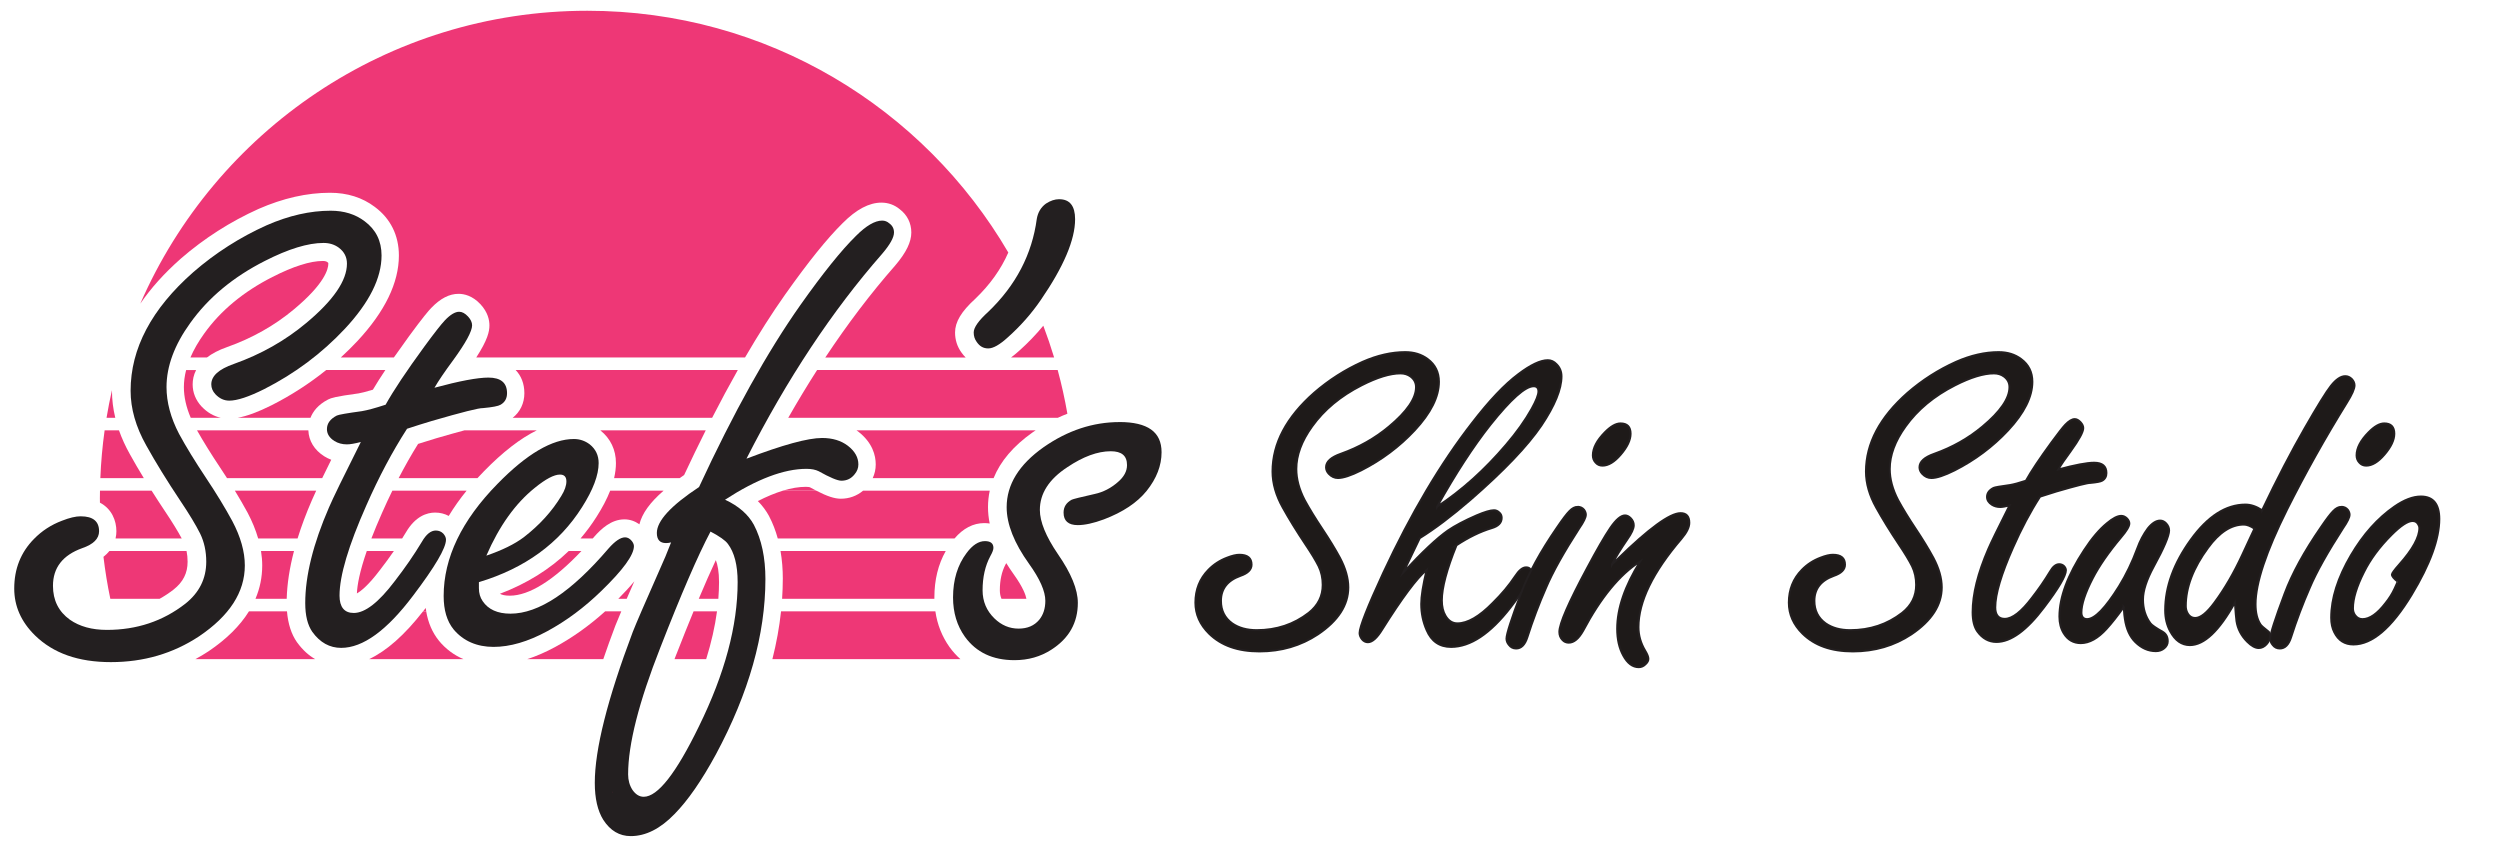 <?xml version="1.0" encoding="UTF-8"?>
<svg id="Layer_1" data-name="Layer 1" xmlns="http://www.w3.org/2000/svg" viewBox="0 0 968.93 334.59">
  <defs>
    <style>
      .cls-1 {
        fill: #1e1a19;
        stroke: #231f20;
        stroke-miterlimit: 10;
        stroke-width: .75px;
      }

      .cls-2 {
        fill: #231f20;
      }

      .cls-3 {
        fill: #ee3776;
      }
    </style>
  </defs>
  <g>
    <path class="cls-1" d="M480.37,215c3.14,0,4.71,1.28,4.71,3.84,0,1.92-1.45,3.37-4.36,4.36-5,1.8-7.5,5.03-7.5,9.68,0,3.72,1.45,6.63,4.36,8.72,2.5,1.74,5.67,2.62,9.5,2.62,7.67,0,14.38-2.24,20.14-6.71,3.6-2.85,5.41-6.45,5.41-10.81,0-2.67-.52-5.08-1.57-7.24-1.1-2.21-2.79-5-5.06-8.37-3.49-5.23-6.42-10-8.81-14.3-2.67-4.76-4.01-9.44-4.01-14.04,0-10.87,5.38-21.04,16.13-30.51,5.7-4.94,11.97-8.95,18.83-12.03,5.7-2.5,11.19-3.75,16.48-3.75,3.43,0,6.33.9,8.72,2.7,2.91,2.15,4.36,5.09,4.36,8.81,0,5.81-3.14,12.09-9.42,18.83-5.93,6.34-12.85,11.51-20.75,15.52-3.95,1.98-6.95,2.96-8.98,2.96-1.34,0-2.53-.55-3.57-1.66-.7-.75-1.05-1.6-1.05-2.53,0-2.15,1.92-3.89,5.75-5.23,7.03-2.5,13.25-6.02,18.66-10.55,6.97-5.81,10.46-10.9,10.46-15.26,0-1.69-.7-3.05-2.09-4.1-1.1-.81-2.41-1.22-3.92-1.22-4.01,0-9.04,1.54-15.08,4.62-8.14,4.13-14.53,9.45-19.18,15.95-4.07,5.64-6.1,11.13-6.1,16.48,0,3.89,1.08,7.9,3.23,12.03,1.8,3.31,4.1,7.06,6.89,11.25,2.67,4.01,4.94,7.73,6.8,11.16,2.15,4.07,3.23,7.88,3.23,11.42,0,6.86-3.92,12.93-11.77,18.22-6.68,4.42-14.24,6.63-22.67,6.63s-14.82-2.29-19.53-6.89c-3.54-3.49-5.32-7.5-5.32-12.03,0-5.06,1.69-9.3,5.06-12.73,2.03-2.09,4.45-3.66,7.24-4.71,1.92-.75,3.52-1.13,4.79-1.13Z"/>
    <path class="cls-1" d="M564.5,211.34c-3.78,9.36-5.67,16.48-5.67,21.36,0,2.38.46,4.36,1.4,5.93,1.16,1.98,2.7,2.96,4.62,2.96,3.95,0,8.51-2.64,13.69-7.93,3.43-3.37,6.31-6.8,8.63-10.29,1.51-2.32,2.93-3.49,4.27-3.49s2,.67,2,2c0,2.21-2.67,6.74-8.02,13.6-7.9,10.17-15.58,15.26-23.02,15.26-4.48,0-7.64-2.18-9.5-6.54-1.4-3.2-2.09-6.57-2.09-10.11,0-2.96.7-7.35,2.09-13.16-3.78,3.14-9.5,10.81-17.17,23.02-2.03,3.31-3.89,4.97-5.58,4.97-.87,0-1.63-.38-2.27-1.13-.64-.81-.96-1.63-.96-2.44,0-2.32,3.05-10.08,9.15-23.28,10.75-23.07,22.26-42.49,34.52-58.24,6.63-8.6,12.58-14.88,17.87-18.83,4.76-3.6,8.57-5.41,11.42-5.41,1.28,0,2.41.52,3.4,1.57,1.28,1.28,1.92,2.85,1.92,4.71,0,4.94-2.59,11.28-7.76,19.01-5.41,7.96-14.59,17.58-27.55,28.86-7.27,6.28-13.8,11.22-19.62,14.82-.76,1.51-2.88,5.93-6.36,13.25,7.26-7.85,13.02-13.25,17.26-16.22,2.73-1.86,6.42-3.81,11.07-5.84,3.14-1.34,5.41-2.01,6.8-2.01.75,0,1.42.29,2.01.87.64.52.96,1.22.96,2.09,0,1.92-1.31,3.26-3.92,4.01-4.42,1.34-8.95,3.55-13.6,6.63ZM557,196.35c9.53-6.28,18.42-14.27,26.68-23.97,4.13-4.82,7.44-9.47,9.94-13.95,1.74-3.14,2.62-5.38,2.62-6.71s-.61-2.01-1.83-2.01c-3.25,0-8.86,5-16.83,15-6.57,8.31-13.43,18.86-20.58,31.65Z"/>
    <path class="cls-1" d="M611.5,196.43c.99,0,1.8.38,2.44,1.13.46.64.7,1.28.7,1.92,0,1.05-.84,2.79-2.53,5.23-6.04,9.36-10.35,17.06-12.9,23.1-2.73,6.22-5.14,12.61-7.24,19.18-.93,2.91-2.38,4.36-4.36,4.36-1.16,0-2.09-.46-2.79-1.39-.64-.75-.96-1.57-.96-2.44,0-1.74,1.86-7.55,5.58-17.44,2.91-7.79,7.61-16.39,14.12-25.81,2.09-3.08,3.66-5.14,4.71-6.19,1.05-1.1,2.12-1.66,3.23-1.66ZM628.06,164.09c2.62,0,3.92,1.34,3.92,4.01,0,2.44-1.28,5.14-3.84,8.11-2.44,2.85-4.79,4.27-7.06,4.27-1.11,0-2.01-.41-2.7-1.22-.7-.75-1.05-1.69-1.05-2.79,0-2.79,1.54-5.75,4.62-8.89,2.27-2.32,4.3-3.49,6.1-3.49Z"/>
    <path class="cls-1" d="M624.75,218.75c.75-.7,1.48-1.4,2.18-2.09,12.15-11.86,20.28-17.79,24.41-17.79,2.27,0,3.4,1.25,3.4,3.75,0,1.74-1.02,3.81-3.05,6.19-11.1,12.96-16.65,24.38-16.65,34.26,0,3.2.87,6.25,2.62,9.15.81,1.34,1.22,2.38,1.22,3.14,0,.7-.35,1.37-1.05,2.01-.76.81-1.66,1.22-2.7,1.22-2.38,0-4.39-1.51-6.02-4.53-1.57-2.85-2.35-6.31-2.35-10.37,0-7.85,2.96-16.53,8.89-26.07-7.91,5.06-15.26,14.01-22.06,26.85-1.74,3.08-3.6,4.62-5.58,4.62-.99,0-1.8-.35-2.44-1.05-.81-.81-1.22-1.86-1.22-3.14,0-3.14,3.57-11.36,10.72-24.67,3.84-7.21,6.86-12.44,9.07-15.69,2.21-3.2,4.1-4.79,5.67-4.79.75,0,1.48.35,2.18,1.05.81.81,1.22,1.74,1.22,2.79,0,1.28-.84,3.11-2.53,5.49-2.44,3.55-4.42,6.77-5.93,9.68Z"/>
    <path class="cls-1" d="M710.37,215c3.14,0,4.71,1.28,4.71,3.84,0,1.92-1.45,3.37-4.36,4.36-5,1.8-7.5,5.03-7.5,9.68,0,3.72,1.45,6.63,4.36,8.72,2.5,1.74,5.67,2.62,9.5,2.62,7.67,0,14.38-2.24,20.14-6.71,3.6-2.85,5.41-6.45,5.41-10.81,0-2.67-.52-5.08-1.57-7.24-1.1-2.21-2.79-5-5.06-8.37-3.49-5.23-6.42-10-8.81-14.3-2.67-4.76-4.01-9.44-4.01-14.04,0-10.87,5.38-21.04,16.13-30.51,5.7-4.94,11.97-8.95,18.83-12.03,5.7-2.5,11.19-3.75,16.48-3.75,3.43,0,6.33.9,8.72,2.7,2.91,2.15,4.36,5.09,4.36,8.81,0,5.81-3.14,12.09-9.42,18.83-5.93,6.34-12.85,11.51-20.75,15.52-3.95,1.98-6.95,2.96-8.98,2.96-1.34,0-2.53-.55-3.57-1.66-.7-.75-1.05-1.6-1.05-2.53,0-2.15,1.92-3.89,5.75-5.23,7.03-2.5,13.25-6.02,18.66-10.55,6.97-5.81,10.46-10.9,10.46-15.26,0-1.69-.7-3.05-2.09-4.1-1.1-.81-2.41-1.22-3.92-1.22-4.01,0-9.04,1.54-15.08,4.62-8.14,4.13-14.53,9.45-19.18,15.95-4.07,5.64-6.1,11.13-6.1,16.48,0,3.89,1.08,7.9,3.23,12.03,1.8,3.31,4.1,7.06,6.89,11.25,2.67,4.01,4.94,7.73,6.8,11.16,2.15,4.07,3.23,7.88,3.23,11.42,0,6.86-3.92,12.93-11.77,18.22-6.68,4.42-14.24,6.63-22.67,6.63s-14.82-2.29-19.53-6.89c-3.54-3.49-5.32-7.5-5.32-12.03,0-5.06,1.69-9.3,5.06-12.73,2.03-2.09,4.45-3.66,7.24-4.71,1.92-.75,3.52-1.13,4.79-1.13Z"/>
    <path class="cls-1" d="M790.67,192.51c-3.78,5.87-7.27,12.44-10.46,19.7-4.59,10.35-6.89,18.08-6.89,23.19,0,1.45.3,2.56.92,3.31.61.76,1.53,1.13,2.75,1.13,2.91,0,6.42-2.73,10.55-8.19,2.62-3.37,4.94-6.74,6.97-10.11,1.1-1.92,2.29-2.88,3.57-2.88.75,0,1.39.26,1.92.78.46.52.7,1.05.7,1.57,0,2.15-2.82,6.95-8.46,14.38-6.74,8.95-12.9,13.43-18.48,13.43-2.96,0-5.44-1.37-7.41-4.1-1.22-1.74-1.83-4.21-1.83-7.41,0-7.03,2.03-15.23,6.1-24.58.99-2.32,3.72-7.93,8.2-16.83-1.57.41-2.76.61-3.57.61-1.22,0-2.3-.29-3.23-.87-1.28-.81-1.92-1.83-1.92-3.05,0-1.45.84-2.62,2.53-3.49.46-.23,2.62-.61,6.45-1.13,1.39-.23,3.43-.78,6.1-1.66,2.03-3.66,5.35-8.63,9.94-14.91,2.56-3.49,4.33-5.75,5.32-6.8,1.4-1.45,2.62-2.18,3.66-2.18.75,0,1.51.41,2.27,1.22.7.76,1.05,1.51,1.05,2.27,0,1.51-1.63,4.5-4.88,8.98-2.15,2.91-3.75,5.26-4.79,7.06,6.45-1.74,11.07-2.62,13.86-2.62,3.2,0,4.79,1.34,4.79,4.01,0,1.34-.55,2.33-1.66,2.96-.58.35-2.09.64-4.53.87-.99-.06-5.38,1.05-13.16,3.31-2.15.64-4.27,1.31-6.36,2.01Z"/>
    <path class="cls-1" d="M823.1,235.32c-2.5,3.49-4.71,6.28-6.62,8.37-3.37,3.72-6.71,5.58-10.03,5.58-2.85,0-5.06-1.28-6.63-3.84-1.1-1.8-1.66-3.95-1.66-6.45,0-7.5,3.2-16.1,9.59-25.81,2.96-4.53,5.9-7.99,8.81-10.37,2.27-1.92,4.13-2.88,5.58-2.88.81,0,1.57.35,2.27,1.05.58.64.87,1.28.87,1.92,0,1.1-1.08,2.91-3.23,5.41-4.83,5.75-8.49,11.04-10.98,15.87-2.91,5.64-4.36,10.06-4.36,13.25,0,.81.19,1.44.57,1.87.38.44.92.65,1.61.65,2.96,0,7.09-4.24,12.38-12.73,2.73-4.42,5.09-9.3,7.06-14.65,1.05-2.91,2.41-5.49,4.1-7.76,1.63-2.03,3.23-3.05,4.79-3.05.87,0,1.66.38,2.35,1.13.75.81,1.13,1.72,1.13,2.7,0,2.09-2,6.8-6.02,14.12-2.73,5.06-4.1,9.27-4.1,12.64,0,3.6.96,6.68,2.88,9.24.52.7,2.12,1.8,4.79,3.31,1.28.76,1.92,1.98,1.92,3.66,0,1.05-.45,1.95-1.35,2.7-.9.76-1.99,1.13-3.27,1.13-2.91,0-5.55-1.16-7.93-3.49-2.15-2.09-3.52-5.11-4.1-9.07-.12-.52-.26-2.03-.44-4.53Z"/>
    <path class="cls-1" d="M876.72,197.74c5.81-12.15,11.3-22.72,16.48-31.73,5-8.72,8.4-14.21,10.2-16.48,1.98-2.5,3.84-3.75,5.58-3.75.93,0,1.77.38,2.53,1.13.7.76,1.05,1.57,1.05,2.44,0,1.34-.99,3.57-2.96,6.71-8.43,13.6-16.16,27.4-23.19,41.41-8.14,16.33-12.21,28.57-12.21,36.7,0,3.31.64,5.93,1.92,7.85.23.41,1.28,1.34,3.14,2.79.35.29.52.87.52,1.74,0,1.16-.45,2.22-1.35,3.18-.9.96-1.9,1.44-3.01,1.44-1.34,0-2.82-.81-4.45-2.44-2.33-2.32-3.72-5-4.18-8.02-.17-1.28-.38-3.66-.61-7.15-6.1,10.98-11.92,16.48-17.44,16.48-3.2,0-5.75-1.8-7.67-5.41-1.28-2.38-1.92-5.08-1.92-8.11,0-9.07,3.31-18.19,9.94-27.37,6.57-9.07,13.63-13.6,21.18-13.6,2.09,0,4.24.73,6.45,2.18ZM873.75,204.89c-1.57-1.05-2.94-1.57-4.1-1.57-4.88,0-9.5,2.99-13.86,8.98-5.75,7.79-8.63,15.32-8.63,22.58,0,.87.17,1.69.52,2.44.7,1.45,1.74,2.18,3.14,2.18,2.03,0,4.5-1.98,7.41-5.93,3.89-5.23,7.5-11.42,10.81-18.57,1.16-2.44,2.29-4.88,3.4-7.32l.78-1.66.52-1.13Z"/>
    <path class="cls-1" d="M907.5,196.43c.99,0,1.8.38,2.44,1.13.46.64.7,1.28.7,1.92,0,1.05-.84,2.79-2.53,5.23-6.04,9.36-10.35,17.06-12.9,23.1-2.73,6.22-5.14,12.61-7.24,19.18-.93,2.91-2.38,4.36-4.36,4.36-1.16,0-2.09-.46-2.79-1.39-.64-.75-.96-1.57-.96-2.44,0-1.74,1.86-7.55,5.58-17.44,2.91-7.79,7.61-16.39,14.12-25.81,2.09-3.08,3.66-5.14,4.71-6.19,1.05-1.1,2.12-1.66,3.23-1.66ZM924.06,164.09c2.62,0,3.92,1.34,3.92,4.01,0,2.44-1.28,5.14-3.84,8.11-2.44,2.85-4.79,4.27-7.06,4.27-1.11,0-2.01-.41-2.7-1.22-.7-.75-1.05-1.69-1.05-2.79,0-2.79,1.54-5.75,4.62-8.89,2.27-2.32,4.3-3.49,6.1-3.49Z"/>
    <path class="cls-1" d="M938.27,192.42c4.77,0,7.15,2.91,7.15,8.72,0,7.73-3.57,17.52-10.72,29.38-7.79,12.85-15.31,19.27-22.58,19.27-3.37,0-5.84-1.57-7.41-4.71-.81-1.57-1.22-3.46-1.22-5.67,0-7.44,2.56-15.52,7.67-24.24,4.76-8.08,10.37-14.35,16.83-18.83,3.78-2.62,7.21-3.92,10.29-3.92ZM929.21,225.38c-1.45-1.16-2.18-2.06-2.18-2.7,0-.46.93-1.74,2.79-3.84,5.23-5.87,7.85-10.61,7.85-14.21,0-.46-.15-.93-.44-1.39-.47-.87-1.19-1.31-2.18-1.31-1.86,0-4.59,1.8-8.19,5.41-4.65,4.65-8.2,9.45-10.64,14.38-2.85,5.64-4.27,10.32-4.27,14.04,0,.99.26,1.86.79,2.62.75,1.05,1.71,1.57,2.88,1.57,2.79,0,5.78-2.09,8.98-6.28,1.39-1.74,2.53-3.54,3.4-5.41.87-1.86,1.28-2.82,1.22-2.88Z"/>
  </g>
  <g>
    <path class="cls-2" d="M31.3,200.11c4.73,0,7.1,1.93,7.1,5.78,0,2.89-2.19,5.08-6.57,6.57-7.54,2.72-11.3,7.58-11.3,14.59,0,5.61,2.19,9.99,6.57,13.14,3.77,2.63,8.54,3.94,14.33,3.94,11.57,0,21.69-3.37,30.36-10.12,5.43-4.29,8.15-9.73,8.15-16.3,0-4.03-.79-7.67-2.37-10.91-1.67-3.33-4.21-7.54-7.62-12.62-5.26-7.89-9.68-15.07-13.28-21.56-4.03-7.18-6.05-14.24-6.05-21.16,0-16.39,8.1-31.72,24.32-46,8.59-7.45,18.05-13.49,28.39-18.14,8.59-3.77,16.87-5.65,24.84-5.65,5.17,0,9.55,1.36,13.14,4.07,4.38,3.24,6.57,7.67,6.57,13.28,0,8.76-4.73,18.23-14.2,28.39-8.94,9.55-19.37,17.35-31.28,23.4-5.96,2.98-10.47,4.47-13.54,4.47-2.02,0-3.81-.83-5.39-2.5-1.05-1.14-1.58-2.41-1.58-3.81,0-3.24,2.89-5.87,8.68-7.89,10.6-3.77,19.98-9.07,28.13-15.9,10.51-8.76,15.77-16.43,15.77-23,0-2.54-1.05-4.6-3.15-6.18-1.67-1.23-3.64-1.84-5.92-1.84-6.05,0-13.63,2.32-22.74,6.97-12.27,6.22-21.91,14.24-28.92,24.05-6.13,8.5-9.2,16.78-9.2,24.84,0,5.87,1.62,11.92,4.86,18.14,2.71,4.99,6.18,10.65,10.38,16.96,4.03,6.05,7.45,11.65,10.25,16.82,3.24,6.13,4.86,11.88,4.86,17.22,0,10.34-5.91,19.5-17.74,27.47-10.08,6.66-21.47,9.99-34.17,9.99s-22.35-3.46-29.44-10.38c-5.34-5.26-8.02-11.3-8.02-18.14,0-7.62,2.54-14.02,7.62-19.19,3.07-3.15,6.7-5.52,10.91-7.1,2.89-1.14,5.3-1.71,7.23-1.71Z"/>
    <path class="cls-2" d="M157.74,166.2c-5.7,8.85-10.95,18.75-15.77,29.71-6.92,15.6-10.38,27.25-10.38,34.96,0,2.19.46,3.86,1.38,4.99.92,1.14,2.3,1.71,4.14,1.71,4.38,0,9.68-4.12,15.9-12.36,3.94-5.08,7.45-10.16,10.51-15.25,1.66-2.89,3.46-4.34,5.39-4.34,1.14,0,2.1.39,2.89,1.18.7.79,1.05,1.58,1.05,2.37,0,3.24-4.25,10.47-12.75,21.69-10.17,13.5-19.45,20.24-27.87,20.24-4.47,0-8.19-2.06-11.17-6.18-1.84-2.63-2.76-6.35-2.76-11.17,0-10.6,3.07-22.96,9.2-37.07,1.49-3.5,5.61-11.96,12.35-25.37-2.37.61-4.16.92-5.39.92-1.84,0-3.46-.44-4.86-1.31-1.93-1.23-2.89-2.76-2.89-4.6,0-2.19,1.27-3.94,3.81-5.26.7-.35,3.94-.92,9.73-1.71,2.1-.35,5.17-1.18,9.2-2.5,3.07-5.52,8.06-13.01,14.98-22.48,3.85-5.26,6.53-8.67,8.02-10.25,2.1-2.19,3.94-3.29,5.52-3.29,1.14,0,2.28.61,3.42,1.84,1.05,1.14,1.58,2.28,1.58,3.42,0,2.28-2.45,6.79-7.36,13.54-3.24,4.38-5.65,7.93-7.23,10.65,9.73-2.63,16.69-3.94,20.9-3.94,4.82,0,7.23,2.02,7.23,6.05,0,2.02-.83,3.51-2.5,4.47-.88.53-3.15.97-6.83,1.31-1.49-.09-8.11,1.58-19.85,4.99-3.24.97-6.44,1.97-9.6,3.02Z"/>
    <path class="cls-2" d="M185.61,225.61v2.37c0,1.93.48,3.59,1.45,5,2.19,3.24,5.78,4.86,10.78,4.86,10.95,0,23.61-8.41,37.99-25.24,2.54-2.89,4.69-4.34,6.44-4.34.96,0,1.84.48,2.63,1.45.53.7.79,1.36.79,1.97,0,3.42-4.21,9.2-12.62,17.35-6.57,6.4-13.58,11.61-21.03,15.64-7.45,4.03-14.37,6.05-20.77,6.05s-11.74-2.28-15.51-6.83c-2.54-3.15-3.81-7.45-3.81-12.88,0-14.81,6.97-29.31,20.9-43.51,11.3-11.57,21.16-17.35,29.57-17.35,2.28,0,4.34.7,6.18,2.1,2.28,1.84,3.42,4.25,3.42,7.23,0,4.65-2.15,10.34-6.44,17.09-8.85,14.02-22.17,23.7-39.96,29.05ZM188.5,215.35c6.13-2.1,10.95-4.47,14.46-7.1,6.13-4.73,11-10.08,14.59-16.04,1.31-2.1,1.97-3.99,1.97-5.65,0-1.75-.83-2.63-2.5-2.63-2.28,0-5.52,1.71-9.73,5.13-7.54,6.05-13.8,14.81-18.79,26.29Z"/>
    <path class="cls-2" d="M270.91,188.8c13.41-28.92,26.5-52.44,39.3-70.58,8.68-12.27,15.86-21.21,21.56-26.81,3.94-3.94,7.32-5.91,10.12-5.91,1.05,0,1.97.35,2.76,1.05,1.23.88,1.84,2.06,1.84,3.55,0,1.93-1.53,4.69-4.6,8.28-19.37,22.08-36.89,48.55-52.58,79.39,14.02-5.34,23.79-8.02,29.31-8.02,4.03,0,7.36,1.01,9.99,3.02,2.71,2.1,4.07,4.51,4.07,7.23,0,1.4-.48,2.67-1.45,3.81-1.31,1.67-3.02,2.5-5.13,2.5-1.49,0-4.43-1.23-8.81-3.68-1.23-.61-2.8-.92-4.73-.92-8.76,0-19.28,3.99-31.55,11.96,5.26,2.45,8.98,5.7,11.17,9.73,2.98,5.7,4.47,12.71,4.47,21.03,0,21.47-6.4,44.12-19.19,67.95-5.52,10.16-10.87,17.88-16.04,23.13-5.52,5.7-11.17,8.54-16.96,8.54-4.38,0-7.93-2.1-10.65-6.31-2.19-3.51-3.29-8.28-3.29-14.33,0-12.97,4.91-32.47,14.72-58.49,1.23-3.15,4.73-11.26,10.51-24.32,1.49-3.24,2.93-6.7,4.34-10.38-.7.18-1.36.26-1.97.26-2.37,0-3.55-1.31-3.55-3.94,0-4.64,5.43-10.56,16.3-17.74ZM275.38,206.02c-4.91,9.29-11.39,24.27-19.45,44.95-8.32,21.12-12.49,37.5-12.49,49.16,0,2.28.57,4.29,1.71,6.05,1.23,1.75,2.67,2.63,4.34,2.63,5.43,0,12.57-9.12,21.42-27.34,9.99-20.33,14.98-38.95,14.98-55.86,0-6.57-1.27-11.52-3.81-14.85-.96-1.31-3.2-2.89-6.7-4.73Z"/>
    <path class="cls-2" d="M410.5,77.21c4.12,0,6.18,2.59,6.18,7.75,0,7.97-4.43,18.4-13.28,31.28-3.59,5.26-7.84,10.08-12.75,14.46-3.15,2.89-5.7,4.34-7.62,4.34s-3.33-.83-4.47-2.5c-.79-1.05-1.18-2.28-1.18-3.68,0-1.93,1.88-4.6,5.65-8.02,10.69-10.25,16.96-22.26,18.8-36.01.44-2.54,1.62-4.51,3.55-5.92,1.75-1.14,3.46-1.71,5.13-1.71Z"/>
    <path class="cls-2" d="M433.9,163.57c5.43,0,9.51.97,12.22,2.89,2.71,1.93,4.07,4.86,4.07,8.81,0,5.17-1.93,10.17-5.78,14.98-3.68,4.56-9.2,8.24-16.56,11.04-4.03,1.49-7.41,2.23-10.12,2.23-3.68,0-5.52-1.62-5.52-4.86,0-2.19,1.05-3.85,3.16-4.99.53-.26,3.5-1.01,8.94-2.23,3.24-.7,6.22-2.23,8.94-4.6,2.37-2.01,3.55-4.21,3.55-6.57,0-1.84-.53-3.2-1.58-4.07-1.05-.88-2.63-1.31-4.73-1.31-5.08,0-10.69,2.06-16.82,6.18-7.1,4.65-10.65,10.17-10.65,16.56,0,4.56,2.32,10.25,6.97,17.09,5.17,7.45,7.75,13.76,7.75,18.93,0,7.71-3.42,13.76-10.25,18.14-4.21,2.72-8.98,4.07-14.33,4.07-8.41,0-14.81-3.02-19.19-9.07-3.07-4.29-4.6-9.38-4.6-15.25,0-6.83,1.75-12.57,5.26-17.22,2.28-3.07,4.65-4.6,7.1-4.6,2.19,0,3.29.88,3.29,2.63,0,.7-.39,1.75-1.18,3.15-2.02,3.77-3.02,8.19-3.02,13.28,0,4.29,1.53,7.93,4.6,10.91,2.71,2.63,5.83,3.94,9.33,3.94s6.09-1.14,8.02-3.42c1.58-1.93,2.37-4.38,2.37-7.36,0-3.68-2.1-8.46-6.31-14.33-5.78-8.06-8.68-15.38-8.68-21.95,0-8.76,4.78-16.52,14.33-23.26,9.29-6.48,19.1-9.73,29.44-9.73Z"/>
  </g>
  <path class="cls-3" d="M163.98,236.93h1.21c-.07-.43-.14-.87-.19-1.31-.34.44-.68.88-1.01,1.31Z"/>
  <path class="cls-3" d="M313.9,188.85c-.14-.05-.61-.17-1.58-.17-2.71,0-5.7.5-8.94,1.49h12.97c-.77-.4-1.59-.83-2.45-1.32Z"/>
  <path class="cls-3" d="M368.06,250.86c-2.94-4.12-4.79-8.78-5.54-13.93h-59.81c-.65,6.09-1.77,12.26-3.35,18.52h72.85c-1.51-1.35-2.9-2.88-4.14-4.59Z"/>
  <path class="cls-3" d="M170.12,248.32l-.06-.07c-2.5-3.1-4.13-6.9-4.88-11.32h-1.21c-7.18,9.18-14.1,15.32-20.9,18.52h36.52c-3.67-1.57-6.87-3.96-9.49-7.13Z"/>
  <path class="cls-3" d="M238.53,242.4c.46-1.19,1.22-3.01,2.27-5.47h-6.25c-6.12,5.52-12.65,10.18-19.46,13.87-3.65,1.97-7.23,3.53-10.74,4.66h29.47c1.41-4.13,2.97-8.46,4.68-12.98l.03-.07Z"/>
  <path class="cls-3" d="M115.17,249.02l-.06-.09c-2.2-3.14-3.49-7.18-3.88-12h-14.73c-3.48,5.61-8.71,10.79-15.68,15.49-1.66,1.09-3.35,2.1-5.07,3.03h46.38c-2.38-1.38-4.77-3.43-6.95-6.44Z"/>
  <path class="cls-3" d="M262.17,253.51c-.26.66-.5,1.3-.75,1.95h12.27c2-6.4,3.4-12.58,4.2-18.52h-9.08c-2.08,5.04-4.29,10.57-6.63,16.58Z"/>
  <path class="cls-3" d="M128.38,178.19c-.95-.36-1.86-.81-2.72-1.35-3.85-2.44-6-5.99-6.15-10.05h-43.15c2.43,4.31,5.45,9.17,8.98,14.47.91,1.37,1.79,2.72,2.65,4.05h36.89c1-2.07,2.17-4.43,3.5-7.12Z"/>
  <path class="cls-3" d="M46.11,166.79h-5.56c-.85,6.09-1.41,12.27-1.66,18.52h16.85c-1.98-3.25-3.8-6.36-5.42-9.3-1.72-3.07-3.12-6.15-4.21-9.23Z"/>
  <path class="cls-3" d="M162.04,172.04c-2.6,4.17-5.11,8.61-7.54,13.27h30.54c.83-.9,1.68-1.8,2.57-2.7,7.24-7.41,14.01-12.66,20.42-15.82h-28.03c-2.61.7-6.15,1.68-10.96,3.08-2.33.69-4.68,1.42-6.99,2.17Z"/>
  <path class="cls-3" d="M232.71,166.82c3.93,3.18,6.01,7.55,6.01,12.65,0,1.87-.24,3.81-.71,5.84h25.41c.56-.4,1.14-.8,1.73-1.21,2.8-6,5.59-11.76,8.38-17.32h-40.87l.04.03Z"/>
  <path class="cls-3" d="M332.6,167.24c5.63,4.36,6.81,9.35,6.81,12.76,0,1.86-.4,3.65-1.17,5.31h46.85c2.64-6.54,7.68-12.47,15.09-17.71.4-.28.81-.55,1.21-.81h-69.43c.21.15.43.29.64.45Z"/>
  <path class="cls-3" d="M78.16,157.59l-.06-.06c-2.24-2.43-3.43-5.38-3.43-8.54,0-1.69.33-3.62,1.34-5.57h-3.87c-.58,2.25-.87,4.46-.87,6.62,0,3.79.9,7.78,2.66,11.9h11.69c-2.77-.61-5.31-2.08-7.45-4.35Z"/>
  <path class="cls-3" d="M43.4,151.2c-.8,3.54-1.51,7.11-2.11,10.73h3.39c-.85-3.5-1.28-6.99-1.28-10.45,0-.09,0-.18,0-.27Z"/>
  <path class="cls-3" d="M198.69,161.93h77.31c3.34-6.5,6.66-12.68,9.96-18.52h-86.12c2.17,2.24,3.39,5.3,3.39,8.99,0,3.88-1.64,7.27-4.54,9.53Z"/>
  <path class="cls-3" d="M409.97,161.93c1.23-.58,2.47-1.1,3.72-1.58-1-5.74-2.25-11.39-3.76-16.94h-93.24c-3.82,5.96-7.55,12.14-11.19,18.52h104.47Z"/>
  <path class="cls-3" d="M92.1,161.93h28.23c.94-2.4,2.87-5.04,6.75-7.05l.09-.05c1.25-.62,2.75-1.13,11.79-2.36.97-.17,2.67-.55,5.56-1.43,1.35-2.29,2.97-4.84,4.83-7.63h-22.92c-6.49,5.22-13.54,9.79-21.12,13.63-5.31,2.66-9.61,4.25-13.21,4.89Z"/>
  <path class="cls-3" d="M395.08,135.88c-1.12,1.02-2.2,1.91-3.24,2.67h16.71c-1.26-4.17-2.66-8.27-4.19-12.32-2.81,3.41-5.91,6.64-9.28,9.65Z"/>
  <path class="cls-3" d="M70.07,100.24c9.1-7.89,19.23-14.36,30.14-19.27,9.49-4.16,18.79-6.26,27.7-6.26,6.69,0,12.53,1.84,17.35,5.48,6.09,4.51,9.34,11.04,9.34,18.84,0,10.54-5.4,21.69-16.06,33.14-2.07,2.21-4.23,4.33-6.46,6.38h20.57c1.79-2.57,3.75-5.32,5.91-8.28,5.42-7.39,7.49-9.78,8.58-10.92,3.55-3.69,7-5.47,10.59-5.47,2.16,0,5.4.71,8.52,4.07,2.85,3.09,3.44,6.14,3.44,8.16,0,2.41-.71,5.64-5.11,12.44h104.17c5.23-8.97,10.4-17.11,15.51-24.34,9.01-12.73,16.32-21.81,22.36-27.76,5.31-5.32,10.24-7.92,15.01-7.92,2.64,0,5.09.89,7.1,2.57,2.88,2.19,4.47,5.37,4.47,9.01s-1.93,7.73-6.27,12.81l-.06.07c-9.41,10.72-18.43,22.62-27.02,35.58h54.42c-.59-.58-1.14-1.23-1.64-1.95-1.62-2.22-2.48-4.89-2.48-7.73,0-4.12,2.43-8.17,7.86-13.11,5.71-5.49,9.94-11.42,12.78-17.91C358.03,41.81,297.23,4.17,227.63,4.17c-77.53,0-144.15,46.71-173.26,113.53,4.1-6.01,9.33-11.84,15.7-17.45Z"/>
  <path class="cls-3" d="M88.03,134.51c9.73-3.46,18.47-8.39,25.94-14.66,11.99-9.99,13.28-15.68,13.28-17.66,0-.2-.03-.28-.03-.28,0,0-.07-.12-.34-.32-.26-.19-.73-.45-1.73-.45-4.91,0-11.49,2.09-19.57,6.21-11.21,5.69-20.09,13.05-26.41,21.89-2.28,3.16-4.07,6.27-5.37,9.31h6.4c1.92-1.48,4.47-2.87,7.83-4.04Z"/>
  <path class="cls-3" d="M392.88,222.57c-1.04-1.45-2-2.89-2.88-4.32-.1.19-.21.39-.32.58-1.44,2.72-2.17,6.06-2.17,9.93,0,1.24.21,2.32.63,3.31h9.66c-.25-1.38-1.23-4.34-4.92-9.5Z"/>
  <path class="cls-3" d="M138.32,230c1.59-.91,4.51-3.21,8.87-8.99l.06-.07c1.9-2.45,3.71-4.92,5.41-7.39h-10.5c-2.8,8.08-3.7,13.23-3.84,16.45Z"/>
  <path class="cls-3" d="M61.88,232.07c1.85-1.03,3.64-2.21,5.37-3.55,3.71-2.93,5.46-6.37,5.46-10.8,0-1.49-.14-2.87-.41-4.17h-29.89c-.62.77-1.39,1.53-2.31,2.26.66,5.5,1.54,10.93,2.66,16.27h19.13Z"/>
  <path class="cls-3" d="M303.39,224.43c0,2.53-.1,5.08-.27,7.65h59.02c0-.18,0-.36,0-.55,0-6.78,1.48-12.81,4.4-17.97h-64.03c.59,3.41.89,7.04.89,10.88Z"/>
  <path class="cls-3" d="M193.74,230.13c.74.4,1.91.74,3.83.74,7.52,0,17.04-5.96,27.77-17.31h-4.93c-7.33,7.08-16.24,12.63-26.67,16.58Z"/>
  <path class="cls-3" d="M239.64,232.07h3.25c.87-2,1.86-4.26,2.96-6.77-1.71,2.08-3.77,4.32-6.21,6.77Z"/>
  <path class="cls-3" d="M101.16,213.55c.31,1.9.47,3.78.47,5.62,0,4.5-.88,8.81-2.61,12.9h12.1c.16-5.74,1.1-11.93,2.83-18.52h-12.78Z"/>
  <path class="cls-3" d="M277.43,217.1c-2,4.26-4.2,9.26-6.61,14.98h7.59c.17-2.19.27-4.35.27-6.46,0-4.06-.55-6.74-1.24-8.52Z"/>
  <path class="cls-3" d="M45.11,205.89c0,.8-.08,1.76-.32,2.8h25.64c-1.53-2.86-3.72-6.42-6.53-10.61-1.81-2.71-3.52-5.35-5.14-7.91h-20.01c-.01.97-.04,1.94-.04,2.91,0,.58.01,1.16.02,1.74,4.59,2.4,6.38,6.97,6.38,11.07Z"/>
  <path class="cls-3" d="M224.99,208.69h4.74c.18-.21.36-.41.54-.62l.06-.07c2.53-2.88,6.49-6.71,11.68-6.71,2.09,0,4.07.68,5.8,1.92,1.04-4.2,4.08-8.44,9.38-13.04h-20.7c-1.24,3.17-2.99,6.53-5.29,10.13-1.88,2.97-3.95,5.76-6.2,8.39Z"/>
  <path class="cls-3" d="M157.27,206.42c3.72-6.41,8.24-7.76,11.39-7.76,1.9,0,3.67.45,5.26,1.3,1.99-3.29,4.29-6.56,6.92-9.79h-28.77c-1.36,2.78-2.68,5.62-3.97,8.54-1.63,3.68-3,6.99-4.16,9.98h11.92c.48-.76.95-1.52,1.41-2.27Z"/>
  <path class="cls-3" d="M120.86,193.91c.4-.93.96-2.18,1.69-3.74h-31.52c1.79,2.93,3.42,5.76,4.89,8.46l.04.07c1.79,3.39,3.16,6.73,4.1,10h15.27c1.47-4.74,3.31-9.67,5.53-14.78Z"/>
  <path class="cls-3" d="M298.08,200.07l.05.1c1.37,2.62,2.47,5.47,3.31,8.53h68.5c3.37-3.94,7.25-5.96,11.53-5.96.74,0,1.45.06,2.11.16-.44-2.16-.66-4.27-.66-6.33,0-2.18.23-4.31.68-6.39h-49.1c-2.4,2.02-5.37,3.11-8.62,3.11-2.4,0-5.26-.92-9.5-3.11h-12.97c-3.01.92-6.24,2.26-9.69,4.02,1.76,1.78,3.22,3.74,4.38,5.88Z"/>
  <path class="cls-3" d="M237.45,307.08h.08c-.04-.09-.08-.18-.11-.27,0,.09.02.18.03.27Z"/>
</svg>